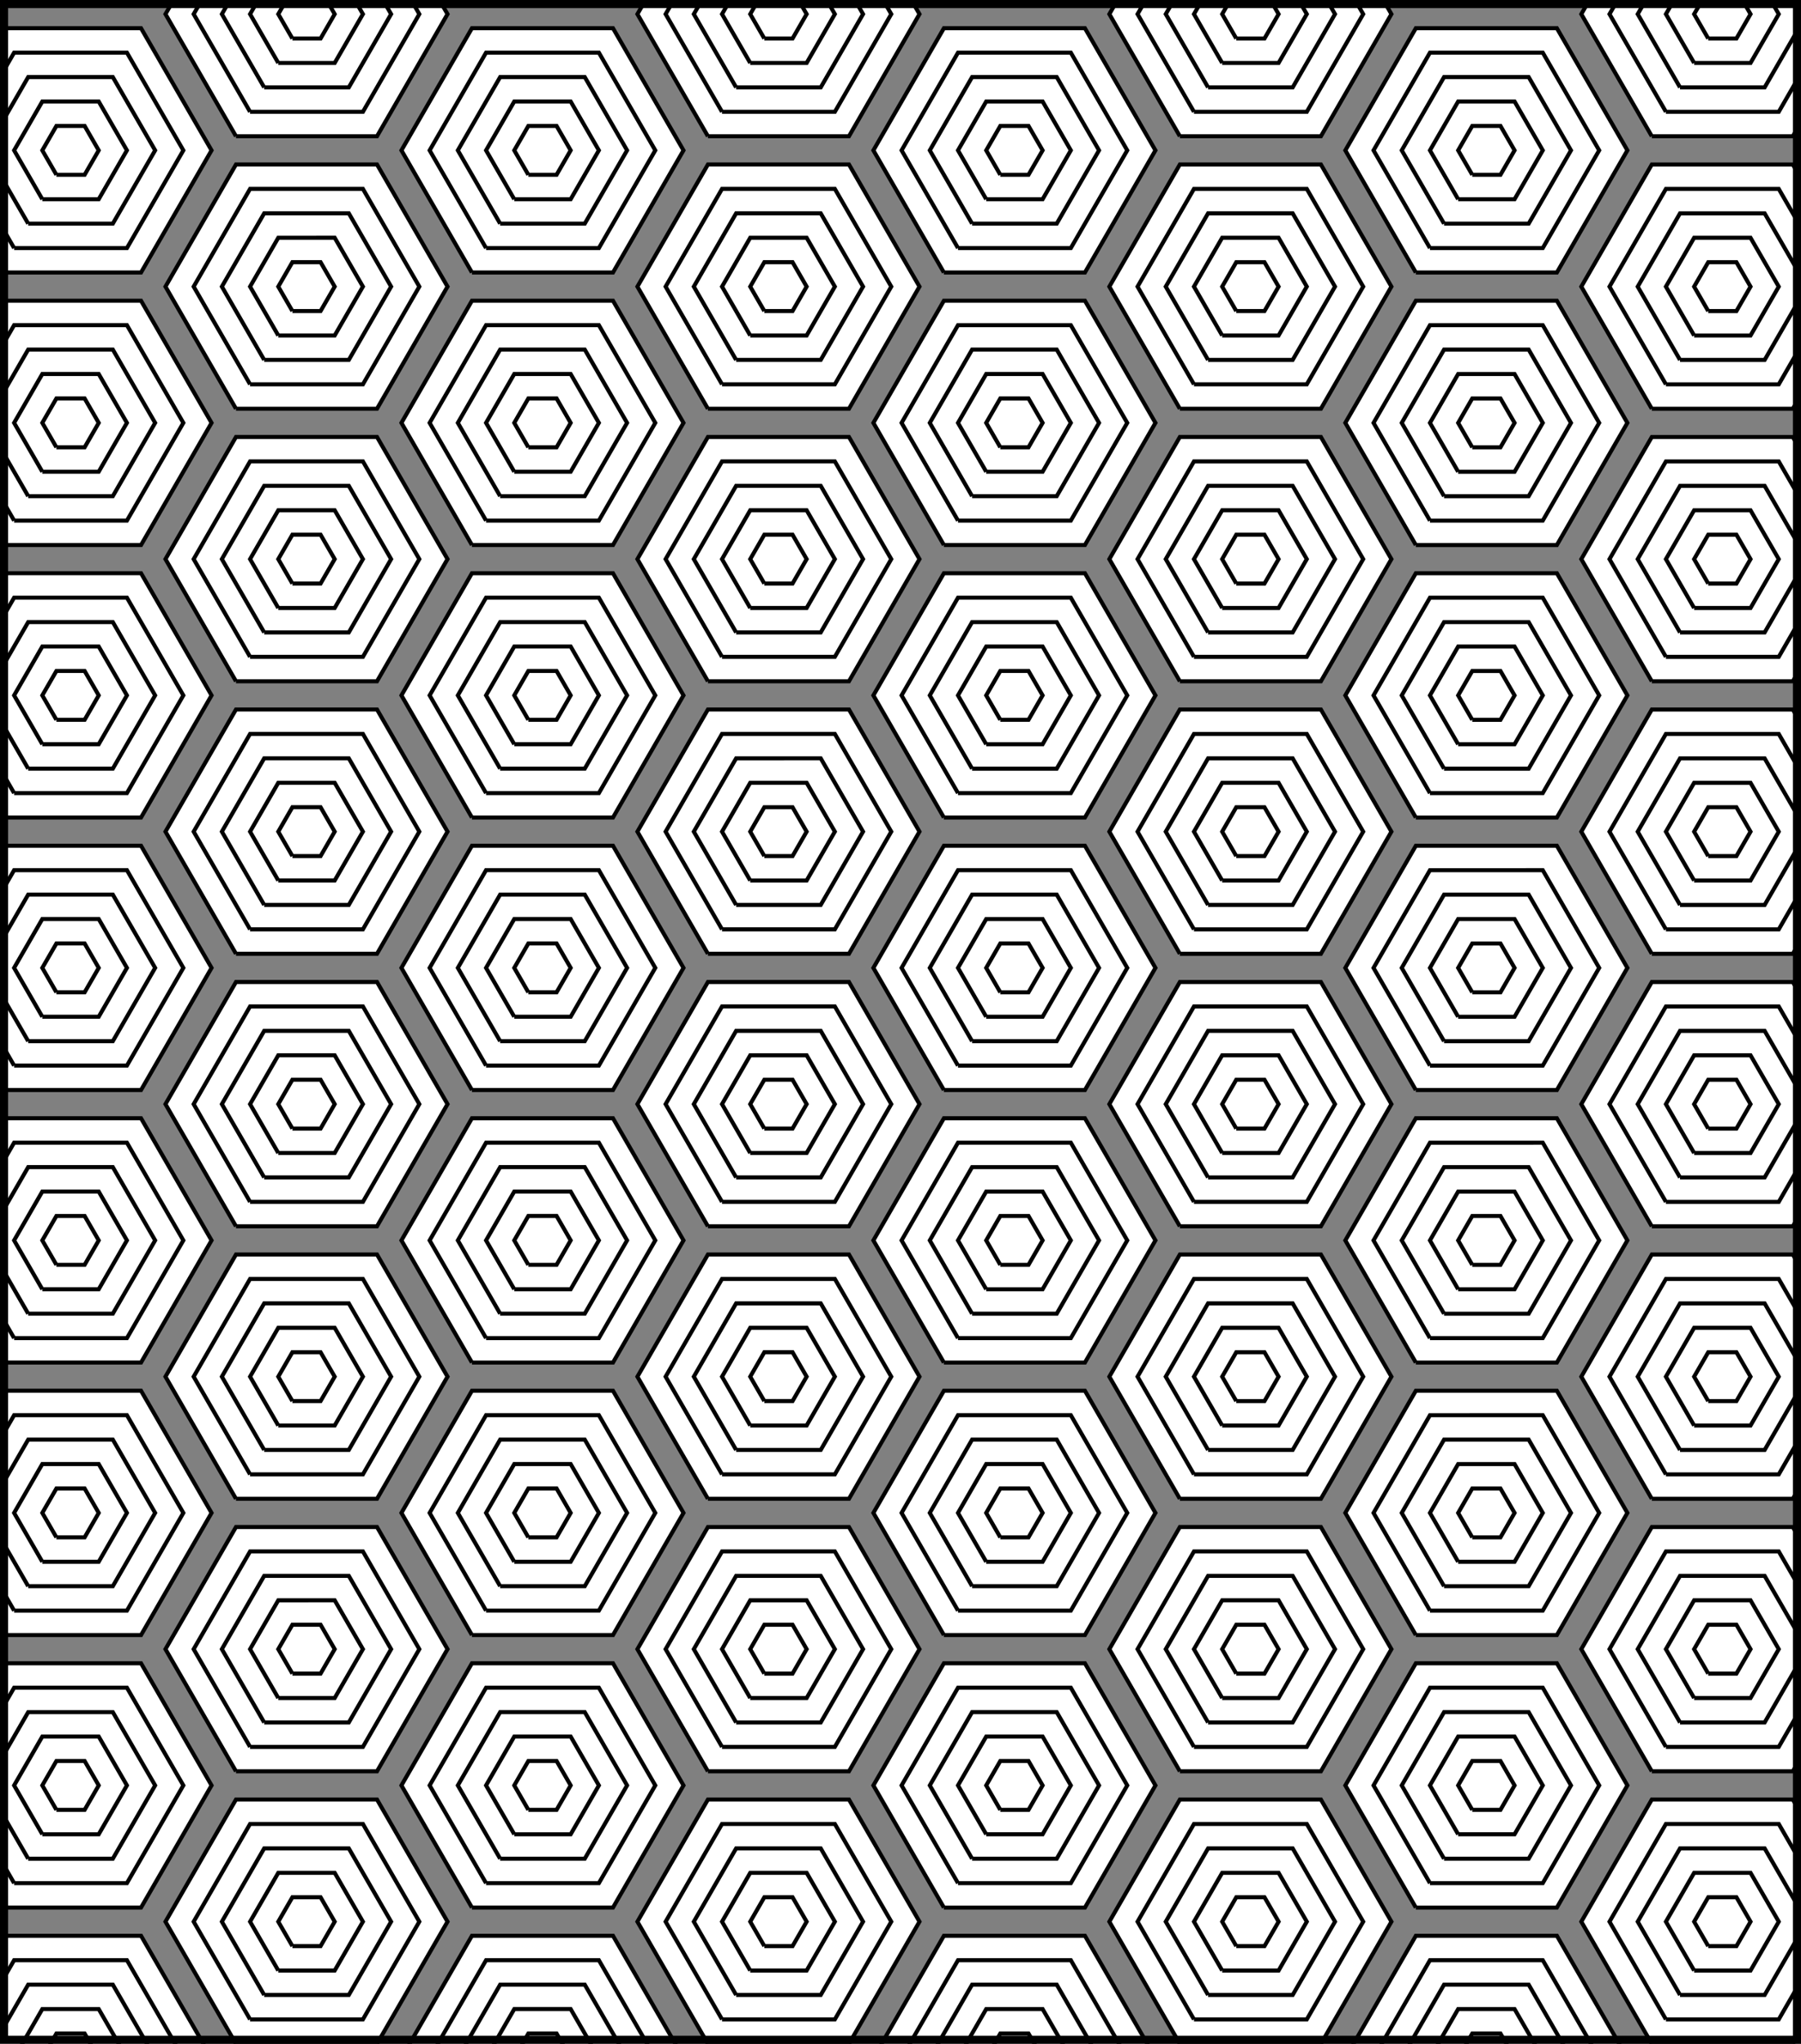 <?xml version="1.0" encoding="UTF-8" standalone="no"?>
<svg
   xmlns:dc="http://purl.org/dc/elements/1.1/"
   xmlns:cc="http://creativecommons.org/ns#"
   xmlns:rdf="http://www.w3.org/1999/02/22-rdf-syntax-ns#"
   xmlns:svg="http://www.w3.org/2000/svg"
   xmlns="http://www.w3.org/2000/svg"
   id="svg12"
   version="1.1"
   viewBox="0 0 444.355 504.211"
   height="504.211pt"
   width="444.355pt">
  <rect x="0" y="0" width="444.355" height="504.211" fill="#808080" stroke="none"/>
  <defs
     id="defs5">
    <clipPath
       clipPathUnits="userSpaceOnUse"
       id="clip1">
      <path
         id="path2"
         transform="matrix(1,0,0,-1,22.398,571)"
         d="M 3.06174e-4,33.613 H 444.356 V 537.824 H 3.06174e-4 V 33.613" />
    </clipPath>
  </defs>
  <g
     transform="translate(-22.398,-33.176)"
     clip-path="url(#clip1)"
     id="surface1">
    <path
       id="path7"
       transform="matrix(1,0,0,-1,22.398,571)"
       d="M 3.06174e-4,0 H 34.797 L 52.196,30.133 34.797,60.27 H 3.06174e-4 L -17.398,30.133 3.06174e-4,0 M 3.481,6.027 H 31.317 L 45.235,30.133 31.317,54.242 H 3.481 L -10.437,30.133 3.481,6.027 m 3.477,6.027 H 27.836 L 38.278,30.133 27.836,48.215 H 6.957 l -10.438,-18.082 10.438,-18.078 m 3.48,6.027 H 24.356 L 31.317,30.133 24.356,42.188 H 10.438 L 3.481,30.133 10.438,18.082 m 3.48,6.027 h 6.961 l 3.477,6.023 -3.477,6.027 h -6.961 l -3.48,-6.027 3.48,-6.023 m 44.305,9.504 H 93.016 L 110.414,63.75 93.016,93.883 H 58.223 L 40.825,63.75 58.223,33.613 m 3.477,6.027 H 89.539 L 103.457,63.75 89.539,87.855 H 61.7 L 47.782,63.75 61.7,39.641 m 3.48,6.027 H 86.059 L 96.496,63.75 86.059,81.828 H 65.18 L 54.742,63.75 65.18,45.668 m 3.48,6.027 H 82.578 L 89.539,63.75 82.578,75.801 H 68.66 L 61.7,63.75 68.66,51.695 m 3.48,6.027 h 6.957 L 82.578,63.75 79.098,69.777 H 72.141 L 68.66,63.75 72.141,57.723 M 116.442,0 h 34.797 l 17.398,30.133 -17.398,30.137 H 116.442 L 99.043,30.133 116.442,0 m 3.48,6.027 h 27.836 l 13.918,24.105 -13.918,24.109 H 119.922 L 106.004,30.133 119.922,6.027 m 3.48,6.027 h 20.875 l 10.441,18.078 -10.441,18.082 h -20.875 L 112.961,30.133 123.403,12.055 m 3.48,6.027 h 13.918 l 6.957,12.051 -6.957,12.055 h -13.918 l -6.961,-12.055 6.961,-12.051 m 3.477,6.027 h 6.961 l 3.48,6.023 -3.48,6.027 h -6.961 l -3.477,-6.027 3.477,-6.023 m 44.305,9.504 h 34.797 L 226.86,63.75 209.461,93.883 H 174.664 L 157.266,63.75 174.664,33.613 m 3.48,6.027 h 27.836 L 219.899,63.75 205.981,87.855 H 178.145 L 164.227,63.75 178.145,39.641 m 3.477,6.027 h 20.879 L 212.938,63.75 202.5,81.828 H 181.621 L 171.184,63.75 181.621,45.668 m 3.48,6.027 h 13.918 L 205.981,63.75 199.02,75.801 H 185.102 L 178.145,63.75 185.102,51.695 m 3.48,6.027 h 6.961 l 3.477,6.027 -3.477,6.027 h -6.961 L 185.102,63.75 188.582,57.723 M 232.887,0 h 34.793 l 17.398,30.133 -17.398,30.137 H 232.887 L 215.489,30.133 232.887,0 m 3.477,6.027 h 27.84 L 278.121,30.133 264.203,54.242 H 236.364 L 222.446,30.133 236.364,6.027 m 3.48,6.027 h 20.879 l 10.438,18.078 -10.438,18.082 h -20.879 l -10.438,-18.082 10.438,-18.078 m 3.48,6.027 h 13.918 l 6.961,12.051 -6.961,12.055 h -13.918 l -6.961,-12.055 6.961,-12.051 m 3.48,6.027 h 6.957 l 3.48,6.023 -3.48,6.027 h -6.957 l -3.48,-6.027 3.48,-6.023 m 44.301,9.504 h 34.797 L 343.301,63.75 325.903,93.883 H 291.106 L 273.707,63.75 291.106,33.613 m 3.48,6.027 h 27.836 L 336.34,63.75 322.422,87.855 H 294.586 L 280.668,63.75 294.586,39.641 m 3.48,6.027 h 20.875 L 329.383,63.75 318.942,81.828 h -20.875 L 287.625,63.75 298.067,45.668 m 3.48,6.027 h 13.918 L 322.422,63.75 315.465,75.801 H 301.547 L 294.586,63.75 301.547,51.695 m 3.477,6.027 h 6.961 l 3.48,6.027 -3.48,6.027 h -6.961 L 301.547,63.75 305.024,57.723 M 349.328,0 h 34.797 l 17.398,30.133 -17.398,30.137 H 349.328 L 331.93,30.133 349.328,0 m 3.48,6.027 h 27.836 l 13.918,24.105 -13.918,24.109 H 352.809 L 338.887,30.133 352.809,6.027 m 3.477,6.027 h 20.879 l 10.438,18.078 -10.438,18.082 h -20.879 l -10.438,-18.082 10.438,-18.078 m 3.48,6.027 h 13.918 l 6.961,12.051 -6.961,12.055 h -13.918 l -6.957,-12.055 6.957,-12.051 m 3.48,6.027 h 6.961 l 3.477,6.023 -3.477,6.027 h -6.961 l -3.48,-6.027 3.48,-6.023 m 44.301,9.504 h 34.797 L 459.742,63.75 442.344,93.883 H 407.547 L 390.153,63.75 407.547,33.613 m 3.48,6.027 h 27.84 L 452.785,63.75 438.867,87.855 H 411.028 L 397.11,63.75 411.028,39.641 m 3.48,6.027 h 20.879 L 445.825,63.75 435.387,81.828 h -20.879 L 404.071,63.75 414.508,45.668 m 3.48,6.027 h 13.918 L 438.867,63.75 431.907,75.801 H 417.989 L 411.028,63.75 417.989,51.695 m 3.48,6.027 h 6.957 l 3.48,6.027 -3.48,6.027 h -6.957 L 417.989,63.75 421.469,57.723 M 3.06174e-4,67.227 H 34.797 L 52.196,97.363 34.797,127.496 H 3.06174e-4 L -17.398,97.363 3.06174e-4,67.227 M 3.481,73.254 H 31.317 L 45.235,97.363 31.317,121.469 H 3.481 L -10.437,97.363 3.481,73.254 M 6.957,79.281 H 27.836 L 38.278,97.363 27.836,115.441 H 6.957 L -3.48,97.363 6.957,79.281 m 3.48,6.027 h 13.918 l 6.961,12.055 -6.961,12.055 H 10.438 L 3.481,97.363 10.438,85.309 m 3.48,6.027 h 6.961 l 3.477,6.027 -3.477,6.027 h -6.961 l -3.48,-6.027 3.48,-6.027 m 44.305,9.508 h 34.793 l 17.398,30.133 -17.398,30.133 H 58.223 L 40.825,130.977 58.223,100.844 m 3.477,6.023 h 27.84 l 13.918,24.109 -13.918,24.109 H 61.7 L 47.782,130.977 61.7,106.867 m 3.48,6.027 H 86.059 l 10.438,18.082 -10.438,18.082 H 65.18 l -10.438,-18.082 10.438,-18.082 m 3.48,6.027 h 13.918 l 6.961,12.055 -6.961,12.055 H 68.66 l -6.961,-12.055 6.961,-12.055 m 3.48,6.027 h 6.957 l 3.48,6.027 -3.48,6.027 h -6.957 l -3.48,-6.027 3.48,-6.027 M 116.442,67.227 h 34.797 l 17.398,30.137 -17.398,30.133 H 116.442 L 99.043,97.363 116.442,67.227 m 3.48,6.027 h 27.836 l 13.918,24.109 -13.918,24.105 H 119.922 L 106.004,97.363 119.922,73.254 m 3.48,6.027 h 20.875 l 10.441,18.082 -10.441,18.078 h -20.875 L 112.961,97.363 123.403,79.281 m 3.48,6.027 h 13.918 l 6.957,12.055 -6.957,12.055 h -13.918 l -6.961,-12.055 6.961,-12.055 m 3.477,6.027 h 6.961 l 3.48,6.027 -3.48,6.027 h -6.961 l -3.477,-6.027 3.477,-6.027 m 44.305,9.508 h 34.797 l 17.398,30.133 -17.398,30.133 h -34.797 l -17.398,-30.133 17.398,-30.133 m 3.48,6.023 h 27.836 l 13.918,24.109 -13.918,24.109 h -27.836 l -13.918,-24.109 13.918,-24.109 m 3.477,6.027 h 20.879 l 10.438,18.082 -10.438,18.082 H 181.621 l -10.438,-18.082 10.438,-18.082 m 3.48,6.027 h 13.918 l 6.961,12.055 -6.961,12.055 h -13.918 l -6.957,-12.055 6.957,-12.055 m 3.48,6.027 h 6.961 l 3.477,6.027 -3.477,6.027 h -6.961 l -3.48,-6.027 3.48,-6.027 m 44.305,-57.723 h 34.793 l 17.398,30.137 -17.398,30.133 H 232.887 L 215.489,97.363 232.887,67.227 m 3.477,6.027 h 27.84 L 278.121,97.363 264.203,121.469 H 236.364 L 222.446,97.363 236.364,73.254 m 3.48,6.027 h 20.879 l 10.438,18.082 -10.438,18.078 h -20.879 l -10.438,-18.078 10.438,-18.082 m 3.48,6.027 h 13.918 l 6.961,12.055 -6.961,12.055 h -13.918 l -6.961,-12.055 6.961,-12.055 m 3.48,6.027 h 6.957 l 3.48,6.027 -3.48,6.027 h -6.957 l -3.48,-6.027 3.48,-6.027 m 44.301,9.508 h 34.797 l 17.398,30.133 -17.398,30.133 h -34.797 l -17.398,-30.133 17.398,-30.133 m 3.48,6.023 h 27.836 l 13.918,24.109 -13.918,24.109 h -27.836 l -13.918,-24.109 13.918,-24.109 m 3.48,6.027 h 20.875 l 10.441,18.082 -10.441,18.082 h -20.875 l -10.441,-18.082 10.441,-18.082 m 3.48,6.027 h 13.918 l 6.957,12.055 -6.957,12.055 h -13.918 l -6.961,-12.055 6.961,-12.055 m 3.477,6.027 h 6.961 l 3.48,6.027 -3.48,6.027 h -6.961 l -3.477,-6.027 3.477,-6.027 m 44.305,-57.723 h 34.797 l 17.398,30.137 -17.398,30.133 H 349.328 L 331.93,97.363 349.328,67.227 m 3.48,6.027 h 27.836 l 13.918,24.109 -13.918,24.105 H 352.809 L 338.887,97.363 352.809,73.254 m 3.477,6.027 h 20.879 l 10.438,18.082 -10.438,18.078 h -20.879 l -10.438,-18.078 10.438,-18.082 m 3.48,6.027 h 13.918 l 6.961,12.055 -6.961,12.055 h -13.918 l -6.957,-12.055 6.957,-12.055 m 3.48,6.027 h 6.961 l 3.477,6.027 -3.477,6.027 h -6.961 l -3.48,-6.027 3.48,-6.027 m 44.301,9.508 h 34.797 l 17.398,30.133 -17.398,30.133 h -34.797 l -17.395,-30.133 17.395,-30.133 m 3.48,6.023 h 27.84 l 13.918,24.109 -13.918,24.109 h -27.84 l -13.918,-24.109 13.918,-24.109 m 3.48,6.027 h 20.879 l 10.438,18.082 -10.438,18.082 h -20.879 l -10.438,-18.082 10.438,-18.082 m 3.48,6.027 h 13.918 l 6.961,12.055 -6.961,12.055 h -13.918 l -6.961,-12.055 6.961,-12.055 m 3.48,6.027 h 6.957 l 3.48,6.027 -3.48,6.027 h -6.957 l -3.48,-6.027 3.48,-6.027 M 3.06174e-4,134.457 H 34.797 l 17.398,30.133 -17.398,30.137 H 3.06174e-4 L -17.398,164.59 3.06174e-4,134.457 M 3.481,140.484 h 27.836 l 13.918,24.105 -13.918,24.109 H 3.481 L -10.437,164.59 3.481,140.484 m 3.477,6.027 H 27.836 L 38.278,164.59 27.836,182.672 H 6.957 l -10.438,-18.082 10.438,-18.078 m 3.48,6.023 h 13.918 l 6.961,12.055 -6.961,12.055 H 10.438 l -6.957,-12.055 6.957,-12.055 m 3.48,6.027 h 6.961 l 3.477,6.027 -3.477,6.027 h -6.961 l -3.48,-6.027 3.48,-6.027 m 44.305,9.508 h 34.793 l 17.398,30.133 -17.398,30.137 H 58.223 L 40.825,198.203 58.223,168.07 m 3.477,6.027 H 89.539 L 103.457,198.203 89.539,222.312 H 61.7 L 47.782,198.203 61.7,174.098 m 3.48,6.027 H 86.059 l 10.438,18.078 -10.438,18.082 H 65.18 l -10.438,-18.082 10.438,-18.078 m 3.48,6.027 h 13.918 l 6.961,12.051 -6.961,12.055 H 68.66 l -6.961,-12.055 6.961,-12.051 m 3.48,6.027 h 6.957 l 3.48,6.023 -3.48,6.027 h -6.957 l -3.48,-6.027 3.48,-6.023 m 44.301,-57.723 h 34.797 l 17.398,30.133 -17.398,30.137 H 116.442 L 99.043,164.59 116.442,134.457 m 3.48,6.027 h 27.836 l 13.918,24.105 -13.918,24.109 h -27.836 l -13.918,-24.109 13.918,-24.105 m 3.48,6.027 h 20.875 l 10.441,18.078 -10.441,18.082 h -20.875 l -10.441,-18.082 10.441,-18.078 m 3.48,6.023 h 13.918 l 6.957,12.055 -6.957,12.055 h -13.918 l -6.961,-12.055 6.961,-12.055 m 3.477,6.027 h 6.961 l 3.48,6.027 -3.48,6.027 h -6.961 l -3.477,-6.027 3.477,-6.027 m 44.305,9.508 h 34.797 l 17.398,30.133 -17.398,30.137 h -34.797 l -17.398,-30.137 17.398,-30.133 m 3.48,6.027 h 27.836 l 13.918,24.105 -13.918,24.109 h -27.836 l -13.918,-24.109 13.918,-24.105 m 3.477,6.027 h 20.879 l 10.438,18.078 -10.438,18.082 H 181.621 L 171.184,198.203 181.621,180.125 m 3.48,6.027 h 13.918 l 6.961,12.051 -6.961,12.055 h -13.918 l -6.957,-12.055 6.957,-12.051 m 3.48,6.027 h 6.961 l 3.477,6.023 -3.477,6.027 h -6.961 l -3.48,-6.027 3.48,-6.023 m 44.305,-57.723 h 34.793 l 17.398,30.133 -17.398,30.137 h -34.793 l -17.398,-30.137 17.398,-30.133 m 3.477,6.027 h 27.84 l 13.918,24.105 -13.918,24.109 h -27.84 l -13.918,-24.109 13.918,-24.105 m 3.48,6.027 h 20.879 l 10.438,18.078 -10.438,18.082 h -20.879 l -10.438,-18.082 10.438,-18.078 m 3.48,6.023 h 13.918 l 6.961,12.055 -6.961,12.055 h -13.918 l -6.961,-12.055 6.961,-12.055 m 3.48,6.027 h 6.957 l 3.48,6.027 -3.48,6.027 h -6.957 l -3.48,-6.027 3.48,-6.027 m 44.301,9.508 h 34.797 l 17.398,30.133 -17.398,30.137 h -34.797 l -17.398,-30.137 17.398,-30.133 m 3.48,6.027 h 27.836 l 13.918,24.105 -13.918,24.109 h -27.836 l -13.918,-24.109 13.918,-24.105 m 3.48,6.027 h 20.875 l 10.441,18.078 -10.441,18.082 h -20.875 l -10.441,-18.082 10.441,-18.078 m 3.48,6.027 h 13.918 l 6.957,12.051 -6.957,12.055 h -13.918 l -6.961,-12.055 6.961,-12.051 m 3.477,6.027 h 6.961 l 3.48,6.023 -3.48,6.027 h -6.961 l -3.477,-6.027 3.477,-6.023 m 44.305,-57.723 h 34.797 l 17.398,30.133 -17.398,30.137 h -34.797 l -17.398,-30.137 17.398,-30.133 m 3.48,6.027 h 27.836 l 13.918,24.105 -13.918,24.109 H 352.809 l -13.922,-24.109 13.922,-24.105 m 3.477,6.027 h 20.879 l 10.438,18.078 -10.438,18.082 h -20.879 l -10.438,-18.082 10.438,-18.078 m 3.48,6.023 h 13.918 l 6.961,12.055 -6.961,12.055 h -13.918 l -6.957,-12.055 6.957,-12.055 m 3.48,6.027 h 6.961 l 3.477,6.027 -3.477,6.027 h -6.961 l -3.48,-6.027 3.48,-6.027 m 44.301,9.508 h 34.797 l 17.398,30.133 -17.398,30.137 h -34.797 l -17.395,-30.137 17.395,-30.133 m 3.48,6.027 h 27.84 l 13.918,24.105 -13.918,24.109 h -27.84 l -13.918,-24.109 13.918,-24.105 m 3.48,6.027 h 20.879 l 10.438,18.078 -10.438,18.082 h -20.879 l -10.438,-18.082 10.438,-18.078 m 3.48,6.027 h 13.918 l 6.961,12.051 -6.961,12.055 h -13.918 l -6.961,-12.055 6.961,-12.051 m 3.48,6.027 h 6.957 l 3.48,6.023 -3.48,6.027 h -6.957 l -3.48,-6.027 3.48,-6.023 M 3.06174e-4,201.684 H 34.797 l 17.398,30.137 -17.398,30.133 H 3.06174e-4 L -17.398,231.82 3.06174e-4,201.684 M 3.481,207.711 h 27.836 l 13.918,24.109 -13.918,24.105 H 3.481 L -10.437,231.82 3.481,207.711 m 3.477,6.027 H 27.836 L 38.278,231.82 27.836,249.898 H 6.957 l -10.438,-18.078 10.438,-18.082 m 3.48,6.027 h 13.918 l 6.961,12.055 -6.961,12.051 H 10.438 l -6.957,-12.051 6.957,-12.055 m 3.48,6.027 h 6.961 l 3.477,6.027 -3.477,6.027 h -6.961 l -3.48,-6.027 3.48,-6.027 m 44.305,9.504 h 34.793 l 17.398,30.137 -17.398,30.133 H 58.223 L 40.825,265.434 58.223,235.297 m 3.477,6.027 h 27.84 l 13.918,24.109 -13.918,24.105 H 61.7 L 47.782,265.434 61.7,241.324 m 3.48,6.027 H 86.059 l 10.438,18.082 -10.438,18.078 H 65.18 l -10.438,-18.078 10.438,-18.082 m 3.48,6.027 h 13.918 l 6.961,12.055 -6.961,12.055 H 68.66 l -6.961,-12.055 6.961,-12.055 m 3.48,6.027 h 6.957 l 3.48,6.027 -3.48,6.027 h -6.957 l -3.48,-6.027 3.48,-6.027 m 44.301,-57.723 h 34.797 l 17.398,30.137 -17.398,30.133 H 116.442 L 99.043,231.82 116.442,201.684 m 3.48,6.027 h 27.836 l 13.918,24.109 -13.918,24.105 h -27.836 l -13.918,-24.105 13.918,-24.109 m 3.48,6.027 h 20.875 l 10.441,18.082 -10.441,18.078 h -20.875 l -10.441,-18.078 10.441,-18.082 m 3.48,6.027 h 13.918 l 6.957,12.055 -6.957,12.051 h -13.918 l -6.961,-12.051 6.961,-12.055 m 3.477,6.027 h 6.961 l 3.48,6.027 -3.48,6.027 h -6.961 l -3.477,-6.027 3.477,-6.027 m 44.305,9.504 h 34.797 l 17.398,30.137 -17.398,30.133 h -34.797 l -17.398,-30.133 17.398,-30.137 m 3.48,6.027 h 27.836 l 13.918,24.109 -13.918,24.105 h -27.836 l -13.918,-24.105 13.918,-24.109 m 3.477,6.027 h 20.879 l 10.438,18.082 -10.438,18.078 H 181.621 l -10.438,-18.078 10.438,-18.082 m 3.48,6.027 h 13.918 l 6.961,12.055 -6.961,12.055 h -13.918 l -6.957,-12.055 6.957,-12.055 m 3.48,6.027 h 6.961 l 3.477,6.027 -3.477,6.027 h -6.961 l -3.48,-6.027 3.48,-6.027 m 44.305,-57.723 h 34.793 l 17.398,30.137 -17.398,30.133 h -34.793 l -17.398,-30.133 17.398,-30.137 m 3.477,6.027 h 27.84 l 13.918,24.109 -13.918,24.105 h -27.84 l -13.918,-24.105 13.918,-24.109 m 3.48,6.027 h 20.879 l 10.438,18.082 -10.438,18.078 h -20.879 l -10.438,-18.078 10.438,-18.082 m 3.48,6.027 h 13.918 l 6.961,12.055 -6.961,12.051 h -13.918 l -6.961,-12.051 6.961,-12.055 m 3.48,6.027 h 6.957 l 3.48,6.027 -3.48,6.027 h -6.957 l -3.48,-6.027 3.48,-6.027 m 44.301,9.504 h 34.797 l 17.398,30.137 -17.398,30.133 h -34.797 l -17.398,-30.133 17.398,-30.137 m 3.48,6.027 h 27.836 l 13.918,24.109 -13.918,24.105 h -27.836 l -13.918,-24.105 13.918,-24.109 m 3.48,6.027 h 20.875 l 10.441,18.082 -10.441,18.078 h -20.875 l -10.441,-18.078 10.441,-18.082 m 3.48,6.027 h 13.918 l 6.957,12.055 -6.957,12.055 h -13.918 l -6.961,-12.055 6.961,-12.055 m 3.477,6.027 h 6.961 l 3.48,6.027 -3.48,6.027 h -6.961 l -3.477,-6.027 3.477,-6.027 m 44.305,-57.723 h 34.797 l 17.398,30.137 -17.398,30.133 h -34.797 l -17.398,-30.133 17.398,-30.137 m 3.48,6.027 h 27.836 l 13.918,24.109 -13.918,24.105 H 352.809 l -13.922,-24.105 13.922,-24.109 m 3.477,6.027 h 20.879 l 10.438,18.082 -10.438,18.078 h -20.879 l -10.438,-18.078 10.438,-18.082 m 3.48,6.027 h 13.918 l 6.961,12.055 -6.961,12.051 h -13.918 l -6.957,-12.051 6.957,-12.055 m 3.48,6.027 h 6.961 l 3.477,6.027 -3.477,6.027 h -6.961 l -3.48,-6.027 3.48,-6.027 m 44.301,9.504 h 34.797 l 17.398,30.137 -17.398,30.133 h -34.797 l -17.395,-30.133 17.395,-30.137 m 3.48,6.027 h 27.84 l 13.918,24.109 -13.918,24.105 h -27.84 l -13.918,-24.105 13.918,-24.109 m 3.48,6.027 h 20.879 l 10.438,18.082 -10.438,18.078 h -20.879 l -10.438,-18.078 10.438,-18.082 m 3.48,6.027 h 13.918 l 6.961,12.055 -6.961,12.055 h -13.918 l -6.961,-12.055 6.961,-12.055 m 3.48,6.027 h 6.957 l 3.48,6.027 -3.48,6.027 h -6.957 l -3.48,-6.027 3.48,-6.027 M 3.06174e-4,268.914 H 34.797 l 17.398,30.133 -17.398,30.133 H 3.06174e-4 L -17.398,299.047 3.06174e-4,268.914 M 3.481,274.941 h 27.836 l 13.918,24.105 -13.918,24.109 H 3.481 L -10.437,299.047 3.481,274.941 m 3.477,6.023 H 27.836 L 38.278,299.047 27.836,317.129 H 6.957 l -10.438,-18.082 10.438,-18.082 m 3.48,6.027 h 13.918 l 6.961,12.055 -6.961,12.055 H 10.438 l -6.957,-12.055 6.957,-12.055 m 3.48,6.027 h 6.961 l 3.477,6.027 -3.477,6.027 h -6.961 l -3.48,-6.027 3.48,-6.027 m 44.305,9.508 h 34.793 l 17.398,30.133 -17.398,30.137 H 58.223 L 40.825,332.66 58.223,302.527 m 3.477,6.027 h 27.84 l 13.918,24.105 -13.918,24.109 H 61.7 L 47.782,332.66 61.7,308.555 m 3.48,6.027 H 86.059 l 10.438,18.078 -10.438,18.082 H 65.18 l -10.438,-18.082 10.438,-18.078 m 3.48,6.023 h 13.918 l 6.961,12.055 -6.961,12.055 H 68.66 l -6.961,-12.055 6.961,-12.055 m 3.48,6.027 h 6.957 l 3.48,6.027 -3.48,6.027 h -6.957 l -3.48,-6.027 3.48,-6.027 m 44.301,-57.719 h 34.797 l 17.398,30.133 -17.398,30.133 H 116.442 L 99.043,299.047 116.442,268.914 m 3.48,6.027 h 27.836 l 13.918,24.105 -13.918,24.109 h -27.836 l -13.918,-24.109 13.918,-24.105 m 3.48,6.023 h 20.875 l 10.441,18.082 -10.441,18.082 h -20.875 l -10.441,-18.082 10.441,-18.082 m 3.48,6.027 h 13.918 l 6.957,12.055 -6.957,12.055 h -13.918 l -6.961,-12.055 6.961,-12.055 m 3.477,6.027 h 6.961 l 3.48,6.027 -3.48,6.027 h -6.961 l -3.477,-6.027 3.477,-6.027 m 44.305,9.508 h 34.797 l 17.398,30.133 -17.398,30.137 h -34.797 l -17.398,-30.137 17.398,-30.133 m 3.48,6.027 h 27.836 l 13.918,24.105 -13.918,24.109 h -27.836 l -13.918,-24.109 13.918,-24.105 m 3.477,6.027 h 20.879 l 10.438,18.078 -10.438,18.082 H 181.621 l -10.438,-18.082 10.438,-18.078 m 3.48,6.023 h 13.918 l 6.961,12.055 -6.961,12.055 h -13.918 l -6.957,-12.055 6.957,-12.055 m 3.48,6.027 h 6.961 l 3.477,6.027 -3.477,6.027 h -6.961 l -3.48,-6.027 3.48,-6.027 m 44.305,-57.719 h 34.793 l 17.398,30.133 -17.398,30.133 h -34.793 l -17.398,-30.133 17.398,-30.133 m 3.477,6.027 h 27.84 l 13.918,24.105 -13.918,24.109 h -27.84 l -13.918,-24.109 13.918,-24.105 m 3.48,6.023 h 20.879 l 10.438,18.082 -10.438,18.082 h -20.879 l -10.438,-18.082 10.438,-18.082 m 3.48,6.027 h 13.918 l 6.961,12.055 -6.961,12.055 h -13.918 l -6.961,-12.055 6.961,-12.055 m 3.48,6.027 h 6.957 l 3.48,6.027 -3.48,6.027 h -6.957 l -3.48,-6.027 3.48,-6.027 m 44.301,9.508 h 34.797 l 17.398,30.133 -17.398,30.137 h -34.797 l -17.398,-30.137 17.398,-30.133 m 3.48,6.027 h 27.836 l 13.918,24.105 -13.918,24.109 h -27.836 l -13.918,-24.109 13.918,-24.105 m 3.48,6.027 h 20.875 l 10.441,18.078 -10.441,18.082 h -20.875 l -10.441,-18.082 10.441,-18.078 m 3.48,6.023 h 13.918 l 6.957,12.055 -6.957,12.055 h -13.918 l -6.961,-12.055 6.961,-12.055 m 3.477,6.027 h 6.961 l 3.48,6.027 -3.48,6.027 h -6.961 l -3.477,-6.027 3.477,-6.027 m 44.305,-57.719 h 34.797 l 17.398,30.133 -17.398,30.133 h -34.797 l -17.398,-30.133 17.398,-30.133 m 3.48,6.027 h 27.836 l 13.918,24.105 -13.918,24.109 H 352.809 l -13.922,-24.109 13.922,-24.105 m 3.477,6.023 h 20.879 l 10.438,18.082 -10.438,18.082 h -20.879 l -10.438,-18.082 10.438,-18.082 m 3.48,6.027 h 13.918 l 6.961,12.055 -6.961,12.055 h -13.918 l -6.957,-12.055 6.957,-12.055 m 3.48,6.027 h 6.961 l 3.477,6.027 -3.477,6.027 h -6.961 l -3.48,-6.027 3.48,-6.027 m 44.301,9.508 h 34.797 l 17.398,30.133 -17.398,30.137 h -34.797 l -17.395,-30.137 17.395,-30.133 m 3.48,6.027 h 27.84 l 13.918,24.105 -13.918,24.109 h -27.84 l -13.918,-24.109 13.918,-24.105 m 3.48,6.027 h 20.879 l 10.438,18.078 -10.438,18.082 h -20.879 l -10.438,-18.082 10.438,-18.078 m 3.48,6.023 h 13.918 l 6.961,12.055 -6.961,12.055 h -13.918 l -6.961,-12.055 6.961,-12.055 m 3.48,6.027 h 6.957 l 3.48,6.027 -3.48,6.027 h -6.957 l -3.48,-6.027 3.48,-6.027 M 3.06174e-4,336.141 H 34.797 l 17.398,30.133 -17.398,30.137 H 3.06174e-4 L -17.398,366.273 3.06174e-4,336.141 M 3.481,342.168 h 27.836 l 13.918,24.105 -13.918,24.109 H 3.481 L -10.437,366.273 3.481,342.168 m 3.477,6.027 H 27.836 L 38.278,366.273 27.836,384.355 H 6.957 l -10.438,-18.082 10.438,-18.078 m 3.48,6.027 h 13.918 l 6.961,12.051 -6.961,12.055 H 10.438 l -6.957,-12.055 6.957,-12.051 m 3.48,6.027 h 6.961 l 3.477,6.023 -3.477,6.027 h -6.961 l -3.48,-6.027 3.48,-6.023 m 44.305,9.504 h 34.793 l 17.398,30.137 -17.398,30.133 H 58.223 L 40.825,399.891 58.223,369.754 m 3.477,6.027 h 27.84 l 13.918,24.109 -13.918,24.105 H 61.7 L 47.782,399.891 61.7,375.781 m 3.48,6.027 H 86.059 l 10.438,18.082 -10.438,18.078 H 65.18 l -10.438,-18.078 10.438,-18.082 m 3.48,6.027 h 13.918 l 6.961,12.055 -6.961,12.051 H 68.66 l -6.961,-12.051 6.961,-12.055 m 3.48,6.027 h 6.957 l 3.48,6.027 -3.48,6.027 h -6.957 l -3.48,-6.027 3.48,-6.027 m 44.301,-57.723 h 34.797 l 17.398,30.133 -17.398,30.137 H 116.442 L 99.043,366.273 116.442,336.141 m 3.48,6.027 h 27.836 l 13.918,24.105 -13.918,24.109 h -27.836 l -13.918,-24.109 13.918,-24.105 m 3.48,6.027 h 20.875 l 10.441,18.078 -10.441,18.082 h -20.875 l -10.441,-18.082 10.441,-18.078 m 3.48,6.027 h 13.918 l 6.957,12.051 -6.957,12.055 h -13.918 l -6.961,-12.055 6.961,-12.051 m 3.477,6.027 h 6.961 l 3.48,6.023 -3.48,6.027 h -6.961 l -3.477,-6.027 3.477,-6.023 m 44.305,9.504 h 34.797 l 17.398,30.137 -17.398,30.133 h -34.797 l -17.398,-30.133 17.398,-30.137 m 3.48,6.027 h 27.836 l 13.918,24.109 -13.918,24.105 h -27.836 l -13.918,-24.105 13.918,-24.109 m 3.477,6.027 h 20.879 l 10.438,18.082 -10.438,18.078 H 181.621 l -10.438,-18.078 10.438,-18.082 m 3.48,6.027 h 13.918 l 6.961,12.055 -6.961,12.051 h -13.918 l -6.957,-12.051 6.957,-12.055 m 3.48,6.027 h 6.961 l 3.477,6.027 -3.477,6.027 h -6.961 l -3.48,-6.027 3.48,-6.027 m 44.305,-57.723 h 34.793 l 17.398,30.133 -17.398,30.137 h -34.793 l -17.398,-30.137 17.398,-30.133 m 3.477,6.027 h 27.84 l 13.918,24.105 -13.918,24.109 h -27.84 l -13.918,-24.109 13.918,-24.105 m 3.48,6.027 h 20.879 l 10.438,18.078 -10.438,18.082 h -20.879 l -10.438,-18.082 10.438,-18.078 m 3.48,6.027 h 13.918 l 6.961,12.051 -6.961,12.055 h -13.918 l -6.961,-12.055 6.961,-12.051 m 3.48,6.027 h 6.957 l 3.48,6.023 -3.48,6.027 h -6.957 l -3.48,-6.027 3.48,-6.023 m 44.301,9.504 h 34.797 l 17.398,30.137 -17.398,30.133 h -34.797 l -17.398,-30.133 17.398,-30.137 m 3.48,6.027 h 27.836 l 13.918,24.109 -13.918,24.105 h -27.836 l -13.918,-24.105 13.918,-24.109 m 3.48,6.027 h 20.875 l 10.441,18.082 -10.441,18.078 h -20.875 l -10.441,-18.078 10.441,-18.082 m 3.48,6.027 h 13.918 l 6.957,12.055 -6.957,12.051 h -13.918 l -6.961,-12.051 6.961,-12.055 m 3.477,6.027 h 6.961 l 3.48,6.027 -3.48,6.027 h -6.961 l -3.477,-6.027 3.477,-6.027 m 44.305,-57.723 h 34.797 l 17.398,30.133 -17.398,30.137 h -34.797 l -17.398,-30.137 17.398,-30.133 m 3.48,6.027 h 27.836 l 13.918,24.105 -13.918,24.109 H 352.809 l -13.922,-24.109 13.922,-24.105 m 3.477,6.027 h 20.879 l 10.438,18.078 -10.438,18.082 h -20.879 l -10.438,-18.082 10.438,-18.078 m 3.48,6.027 h 13.918 l 6.961,12.051 -6.961,12.055 h -13.918 l -6.957,-12.055 6.957,-12.051 m 3.48,6.027 h 6.961 l 3.477,6.023 -3.477,6.027 h -6.961 l -3.48,-6.027 3.48,-6.023 m 44.301,9.504 h 34.797 l 17.398,30.137 -17.398,30.133 h -34.797 l -17.395,-30.133 17.395,-30.137 m 3.48,6.027 h 27.84 l 13.918,24.109 -13.918,24.105 h -27.84 l -13.918,-24.105 13.918,-24.109 m 3.48,6.027 h 20.879 l 10.438,18.082 -10.438,18.078 h -20.879 l -10.438,-18.078 10.438,-18.082 m 3.48,6.027 h 13.918 l 6.961,12.055 -6.961,12.051 h -13.918 l -6.961,-12.051 6.961,-12.055 m 3.48,6.027 h 6.957 l 3.48,6.027 -3.48,6.027 h -6.957 l -3.48,-6.027 3.48,-6.027 M 3.06174e-4,403.367 H 34.797 l 17.398,30.137 -17.398,30.133 H 3.06174e-4 L -17.398,433.504 3.06174e-4,403.367 M 3.481,409.395 h 27.836 l 13.918,24.109 -13.918,24.105 H 3.481 L -10.437,433.504 3.481,409.395 m 3.477,6.027 H 27.836 L 38.278,433.504 27.836,451.586 H 6.957 l -10.438,-18.082 10.438,-18.082 m 3.48,6.027 h 13.918 l 6.961,12.055 -6.961,12.055 H 10.438 l -6.957,-12.055 6.957,-12.055 m 3.48,6.027 h 6.961 l 3.477,6.027 -3.477,6.027 h -6.961 l -3.48,-6.027 3.48,-6.027 m 44.305,9.508 H 93.016 L 110.414,467.117 93.016,497.25 H 58.223 L 40.825,467.117 58.223,436.984 m 3.477,6.027 h 27.84 l 13.918,24.105 -13.918,24.109 H 61.7 L 47.782,467.117 61.7,443.012 m 3.48,6.023 H 86.059 l 10.438,18.082 -10.438,18.082 H 65.18 l -10.438,-18.082 10.438,-18.082 m 3.48,6.027 h 13.918 l 6.961,12.055 -6.961,12.055 H 68.66 l -6.961,-12.055 6.961,-12.055 m 3.48,6.027 h 6.957 l 3.48,6.027 -3.48,6.027 h -6.957 l -3.48,-6.027 3.48,-6.027 m 44.301,-57.723 h 34.797 l 17.398,30.137 -17.398,30.133 H 116.442 L 99.043,433.504 116.442,403.367 m 3.48,6.027 h 27.836 l 13.918,24.109 -13.918,24.105 h -27.836 l -13.918,-24.105 13.918,-24.109 m 3.48,6.027 h 20.875 l 10.441,18.082 -10.441,18.082 h -20.875 l -10.441,-18.082 10.441,-18.082 m 3.48,6.027 h 13.918 l 6.957,12.055 -6.957,12.055 h -13.918 l -6.961,-12.055 6.961,-12.055 m 3.477,6.027 h 6.961 l 3.48,6.027 -3.48,6.027 h -6.961 l -3.477,-6.027 3.477,-6.027 m 44.305,9.508 h 34.797 l 17.398,30.133 -17.398,30.133 h -34.797 l -17.398,-30.133 17.398,-30.133 m 3.48,6.027 h 27.836 l 13.918,24.105 -13.918,24.109 h -27.836 l -13.918,-24.109 13.918,-24.105 m 3.477,6.023 h 20.879 l 10.438,18.082 -10.438,18.082 H 181.621 l -10.438,-18.082 10.438,-18.082 m 3.48,6.027 h 13.918 l 6.961,12.055 -6.961,12.055 h -13.918 l -6.957,-12.055 6.957,-12.055 m 3.48,6.027 h 6.961 l 3.477,6.027 -3.477,6.027 h -6.961 l -3.48,-6.027 3.48,-6.027 m 44.305,-57.723 h 34.793 l 17.398,30.137 -17.398,30.133 h -34.793 l -17.398,-30.133 17.398,-30.137 m 3.477,6.027 h 27.84 l 13.918,24.109 -13.918,24.105 h -27.84 l -13.918,-24.105 13.918,-24.109 m 3.48,6.027 h 20.879 l 10.438,18.082 -10.438,18.082 h -20.879 l -10.438,-18.082 10.438,-18.082 m 3.48,6.027 h 13.918 l 6.961,12.055 -6.961,12.055 h -13.918 l -6.961,-12.055 6.961,-12.055 m 3.48,6.027 h 6.957 l 3.48,6.027 -3.48,6.027 h -6.957 l -3.48,-6.027 3.48,-6.027 m 44.301,9.508 h 34.797 l 17.398,30.133 -17.398,30.133 h -34.797 l -17.398,-30.133 17.398,-30.133 m 3.48,6.027 h 27.836 l 13.918,24.105 -13.918,24.109 h -27.836 l -13.918,-24.109 13.918,-24.105 m 3.48,6.023 h 20.875 l 10.441,18.082 -10.441,18.082 h -20.875 l -10.441,-18.082 10.441,-18.082 m 3.48,6.027 h 13.918 l 6.957,12.055 -6.957,12.055 h -13.918 l -6.961,-12.055 6.961,-12.055 m 3.477,6.027 h 6.961 l 3.48,6.027 -3.48,6.027 h -6.961 l -3.477,-6.027 3.477,-6.027 m 44.305,-57.723 h 34.797 l 17.398,30.137 -17.398,30.133 h -34.797 l -17.398,-30.133 17.398,-30.137 m 3.48,6.027 h 27.836 l 13.918,24.109 -13.918,24.105 H 352.809 l -13.922,-24.105 13.922,-24.109 m 3.477,6.027 h 20.879 l 10.438,18.082 -10.438,18.082 h -20.879 l -10.438,-18.082 10.438,-18.082 m 3.48,6.027 h 13.918 l 6.961,12.055 -6.961,12.055 h -13.918 l -6.957,-12.055 6.957,-12.055 m 3.48,6.027 h 6.961 l 3.477,6.027 -3.477,6.027 h -6.961 l -3.48,-6.027 3.48,-6.027 m 44.301,9.508 h 34.797 l 17.398,30.133 -17.398,30.133 h -34.797 l -17.395,-30.133 17.395,-30.133 m 3.48,6.027 h 27.84 l 13.918,24.105 -13.918,24.109 h -27.84 l -13.918,-24.109 13.918,-24.105 m 3.48,6.023 h 20.879 l 10.438,18.082 -10.438,18.082 h -20.879 l -10.438,-18.082 10.438,-18.082 m 3.48,6.027 h 13.918 l 6.961,12.055 -6.961,12.055 h -13.918 l -6.961,-12.055 6.961,-12.055 m 3.48,6.027 h 6.957 l 3.48,6.027 -3.48,6.027 h -6.957 l -3.48,-6.027 3.48,-6.027 M 3.06174e-4,470.598 H 34.797 l 17.398,30.133 -17.398,30.137 H 3.06174e-4 L -17.398,500.73 3.06174e-4,470.598 M 3.481,476.625 h 27.836 l 13.918,24.105 -13.918,24.109 H 3.481 L -10.437,500.73 3.481,476.625 m 3.477,6.027 H 27.836 L 38.278,500.73 27.836,518.812 H 6.957 l -10.438,-18.082 10.438,-18.078 m 3.48,6.023 h 13.918 l 6.961,12.055 -6.961,12.055 H 10.438 l -6.957,-12.055 6.957,-12.055 m 3.48,6.027 h 6.961 l 3.477,6.027 -3.477,6.027 h -6.961 l -3.48,-6.027 3.48,-6.027 m 44.305,9.508 h 34.793 l 17.398,30.133 -17.398,30.137 H 58.223 L 40.825,534.344 58.223,504.211 m 3.477,6.027 h 27.84 l 13.918,24.105 -13.918,24.109 H 61.7 L 47.782,534.344 61.7,510.238 m 3.48,6.027 H 86.059 l 10.438,18.078 -10.438,18.082 H 65.18 l -10.438,-18.082 10.438,-18.078 m 3.48,6.027 h 13.918 l 6.961,12.051 -6.961,12.055 H 68.66 l -6.961,-12.055 6.961,-12.051 m 3.48,6.027 h 6.957 l 3.48,6.023 -3.48,6.027 h -6.957 l -3.48,-6.027 3.48,-6.023 m 44.301,-57.723 h 34.797 l 17.398,30.133 -17.398,30.137 H 116.442 L 99.043,500.73 116.442,470.598 m 3.48,6.027 h 27.836 l 13.918,24.105 -13.918,24.109 H 119.922 L 106.004,500.73 119.922,476.625 m 3.48,6.027 h 20.875 l 10.441,18.078 -10.441,18.082 h -20.875 l -10.441,-18.082 10.441,-18.078 m 3.48,6.023 h 13.918 l 6.957,12.055 -6.957,12.055 h -13.918 l -6.961,-12.055 6.961,-12.055 m 3.477,6.027 h 6.961 l 3.48,6.027 -3.48,6.027 h -6.961 l -3.477,-6.027 3.477,-6.027 m 44.305,9.508 h 34.797 l 17.398,30.133 -17.398,30.137 h -34.797 l -17.398,-30.137 17.398,-30.133 m 3.48,6.027 h 27.836 l 13.918,24.105 -13.918,24.109 h -27.836 l -13.918,-24.109 13.918,-24.105 m 3.477,6.027 h 20.879 l 10.438,18.078 -10.438,18.082 H 181.621 l -10.438,-18.082 10.438,-18.078 m 3.48,6.027 h 13.918 l 6.961,12.051 -6.961,12.055 h -13.918 l -6.957,-12.055 6.957,-12.051 m 3.48,6.027 h 6.961 l 3.477,6.023 -3.477,6.027 h -6.961 l -3.48,-6.027 3.48,-6.023 m 44.305,-57.723 h 34.793 l 17.398,30.133 -17.398,30.137 h -34.793 l -17.398,-30.137 17.398,-30.133 m 3.477,6.027 h 27.84 l 13.918,24.105 -13.918,24.109 H 236.364 L 222.446,500.73 236.364,476.625 m 3.48,6.027 h 20.879 l 10.438,18.078 -10.438,18.082 h -20.879 l -10.438,-18.082 10.438,-18.078 m 3.48,6.023 h 13.918 l 6.961,12.055 -6.961,12.055 h -13.918 l -6.961,-12.055 6.961,-12.055 m 3.48,6.027 h 6.957 l 3.48,6.027 -3.48,6.027 h -6.957 l -3.48,-6.027 3.48,-6.027 m 44.301,9.508 h 34.797 l 17.398,30.133 -17.398,30.137 h -34.797 l -17.398,-30.137 17.398,-30.133 m 3.48,6.027 h 27.836 l 13.918,24.105 -13.918,24.109 h -27.836 l -13.918,-24.109 13.918,-24.105 m 3.48,6.027 h 20.875 l 10.441,18.078 -10.441,18.082 h -20.875 l -10.441,-18.082 10.441,-18.078 m 3.48,6.027 h 13.918 l 6.957,12.051 -6.957,12.055 h -13.918 l -6.961,-12.055 6.961,-12.051 m 3.477,6.027 h 6.961 l 3.48,6.023 -3.48,6.027 h -6.961 l -3.477,-6.027 3.477,-6.023 m 44.305,-57.723 h 34.797 l 17.398,30.133 -17.398,30.137 h -34.797 l -17.398,-30.137 17.398,-30.133 m 3.48,6.027 h 27.836 l 13.918,24.105 -13.918,24.109 H 352.809 L 338.887,500.73 352.809,476.625 m 3.477,6.027 h 20.879 l 10.438,18.078 -10.438,18.082 h -20.879 l -10.438,-18.082 10.438,-18.078 m 3.48,6.023 h 13.918 l 6.961,12.055 -6.961,12.055 h -13.918 l -6.957,-12.055 6.957,-12.055 m 3.48,6.027 h 6.961 l 3.477,6.027 -3.477,6.027 h -6.961 l -3.48,-6.027 3.48,-6.027 m 44.301,9.508 h 34.797 l 17.398,30.133 -17.398,30.137 h -34.797 l -17.395,-30.137 17.395,-30.133 m 3.48,6.027 h 27.84 l 13.918,24.105 -13.918,24.109 h -27.84 l -13.918,-24.109 13.918,-24.105 m 3.48,6.027 h 20.879 l 10.438,18.078 -10.438,18.082 h -20.879 l -10.438,-18.082 10.438,-18.078 m 3.48,6.027 h 13.918 l 6.961,12.051 -6.961,12.055 h -13.918 l -6.961,-12.055 6.961,-12.051 m 3.48,6.027 h 6.957 l 3.48,6.023 -3.48,6.027 h -6.957 l -3.48,-6.027 3.48,-6.023 M 3.06174e-4,537.824"
       style="fill:#ffffff;stroke:#000000;stroke-width:1;stroke-linecap:butt;stroke-linejoin:miter;stroke-miterlimit:10;stroke-opacity:1" />
    <path
       id="path9"
       transform="matrix(1,0,0,-1,22.398,571)"
       d="M 3.06174e-4,33.613 H 444.356 V 537.824 H 3.06174e-4 V 33.613"
       style="fill:none;stroke:#000000;stroke-width:4;stroke-linecap:butt;stroke-linejoin:miter;stroke-miterlimit:10;stroke-opacity:1" />
  </g>
</svg>
